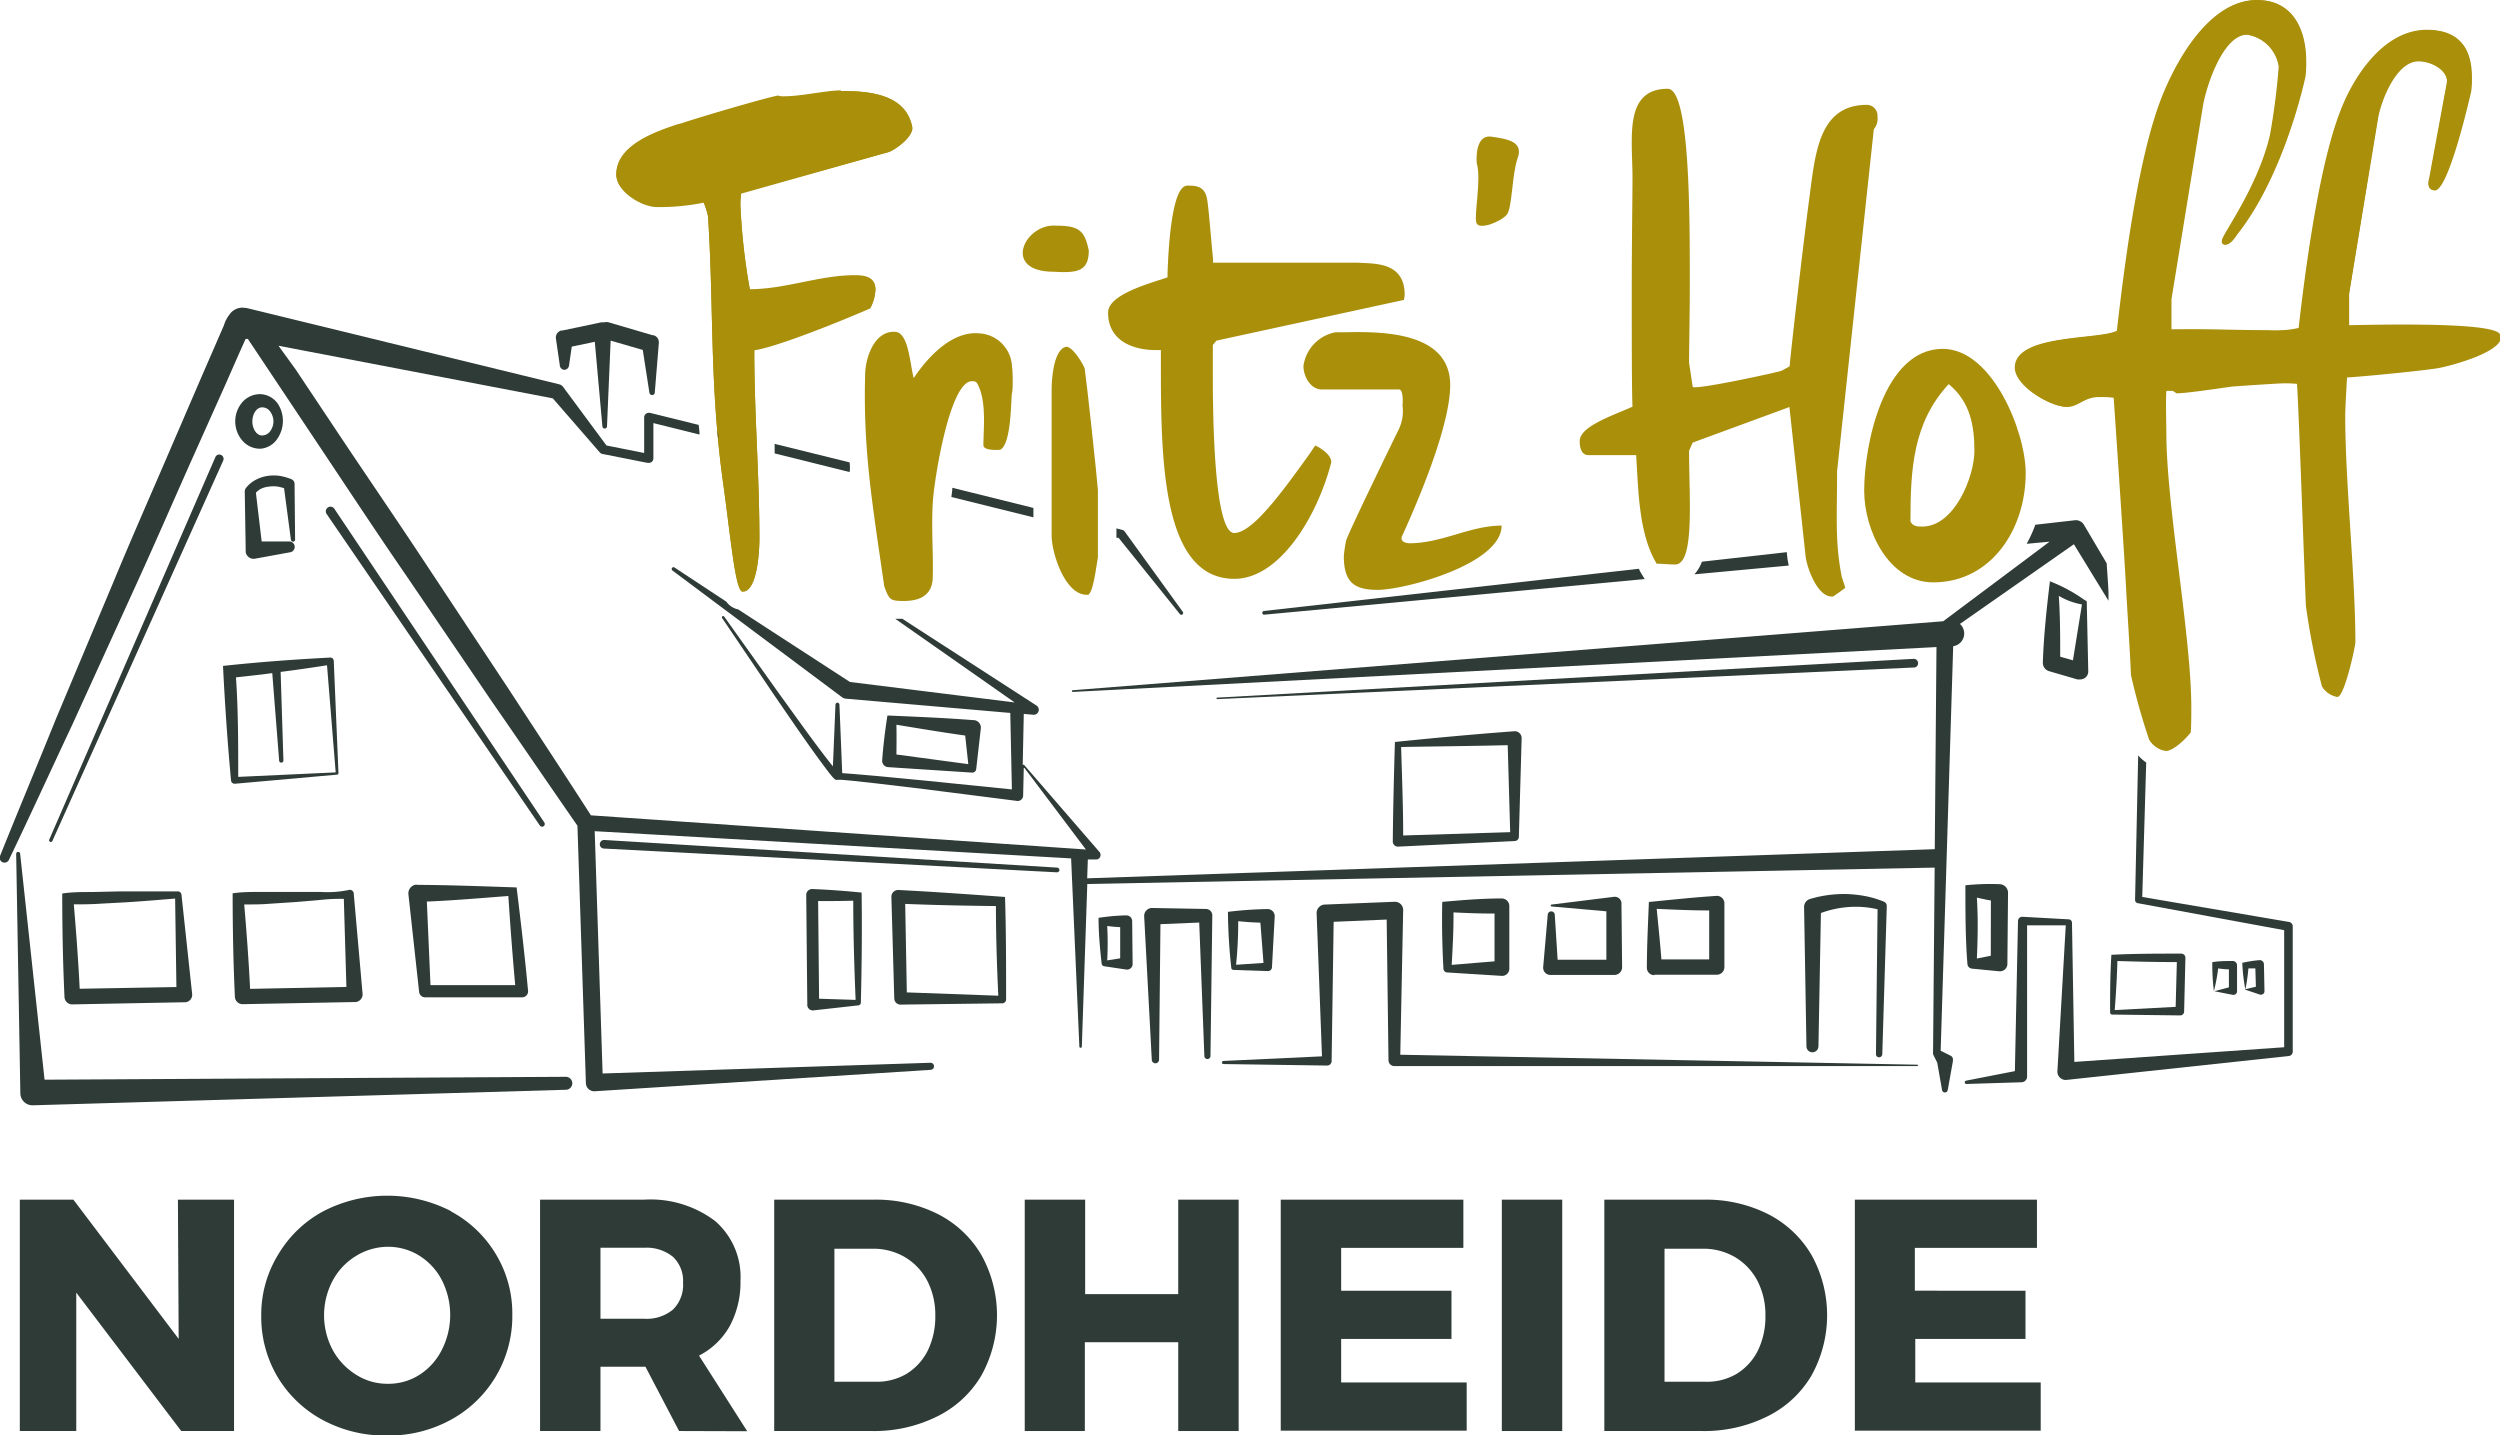 <svg xmlns="http://www.w3.org/2000/svg" viewBox="0 0 233.4 134"><defs><style>.cls-1{fill:#2e3b37;}.cls-2{fill:#aa8f0b;}</style></defs><g id="Ebene_2" data-name="Ebene 2"><g id="Ebene_1-2" data-name="Ebene 1"><path class="cls-1" d="M16.61,112h5.24V133.6H16.92l-9.8-12.92V133.6H1.85V112h5l9.83,13Z"/><path class="cls-1" d="M42.11,113.1a10.84,10.84,0,0,1,4.19,4,10.71,10.71,0,0,1,1.53,5.67,11,11,0,0,1-5.72,9.77,12.07,12.07,0,0,1-6,1.48,12.26,12.26,0,0,1-6-1.46,10.92,10.92,0,0,1-4.19-4,11,11,0,0,1-1.53-5.75A10.71,10.71,0,0,1,26,117.08a10.84,10.84,0,0,1,4.19-4,13,13,0,0,1,11.93,0Zm-8.88,4.16a6,6,0,0,0-2.17,2.3,6.9,6.9,0,0,0,0,6.47,6.22,6.22,0,0,0,2.18,2.31,5.43,5.43,0,0,0,3,.85,5.36,5.36,0,0,0,2.94-.85A5.89,5.89,0,0,0,41.26,126a7.18,7.18,0,0,0,0-6.47,5.86,5.86,0,0,0-2.11-2.3,5.51,5.51,0,0,0-2.94-.83A5.7,5.7,0,0,0,33.23,117.26Z"/><path class="cls-1" d="M63.4,133.6l-3.14-6h-4.2v6H50.42V112h9.71a10,10,0,0,1,6.64,2,6.9,6.9,0,0,1,2.36,5.59,8.59,8.59,0,0,1-1,4.21,6.89,6.89,0,0,1-2.87,2.76l4.5,7.06Zm-7.34-10.48h4.1a3.84,3.84,0,0,0,2.67-.86,3.22,3.22,0,0,0,.94-2.5,3.08,3.08,0,0,0-.94-2.42,3.89,3.89,0,0,0-2.67-.85h-4.1Z"/><path class="cls-1" d="M87.57,113.35a9.92,9.92,0,0,1,4.05,3.81,11.59,11.59,0,0,1,0,11.26,9.79,9.79,0,0,1-4.13,3.82,13.19,13.19,0,0,1-6.11,1.36h-9.1V112h9.31A12.88,12.88,0,0,1,87.57,113.35Zm-2.95,14.92a5.33,5.33,0,0,0,2-2.19,7.21,7.21,0,0,0,.7-3.24,6.92,6.92,0,0,0-.75-3.27,5.58,5.58,0,0,0-2.08-2.2,5.84,5.84,0,0,0-3-.79H77.9V129h3.83A5.48,5.48,0,0,0,84.62,128.27Z"/><path class="cls-1" d="M95.67,112h5.64v8.82H110V112h5.64V133.6H110v-8.29h-8.72v8.29H95.67Z"/><path class="cls-1" d="M119.57,112h17.05v4.5H125.21v4h10.3V125l-10.3,0v4.07h11.72v4.5H119.57Z"/><path class="cls-1" d="M140.21,112h5.64V133.6h-5.64Z"/><path class="cls-1" d="M165.07,113.35a9.92,9.92,0,0,1,4.05,3.81,11.59,11.59,0,0,1,0,11.26,9.79,9.79,0,0,1-4.13,3.82,13.19,13.19,0,0,1-6.11,1.36h-9.1V112h9.31A12.88,12.88,0,0,1,165.07,113.35Zm-2.95,14.92a5.33,5.33,0,0,0,2-2.19,7.21,7.21,0,0,0,.7-3.24,6.92,6.92,0,0,0-.75-3.27,5.58,5.58,0,0,0-2.08-2.2,5.84,5.84,0,0,0-3-.79H155.4V129h3.83A5.45,5.45,0,0,0,162.12,128.27Z"/><path class="cls-1" d="M173.17,112h17v4.5h-11.4v4H189.1V125l-10.29,0v4.07h11.71v4.5H173.17Z"/><path class="cls-2" d="M81.25,28.79a4,4,0,0,0,.48-1.71c0-1.17-1-1.31-1.92-1.31-3.29,0-6.51,1.31-9.8,1.31a58,58,0,0,1-.89-8c0-.35.07-1,.07-1L83,14.19c.68-.27,2.19-1.37,2.19-2.26C84.61,8.71,81,8.5,78.51,8.5c-1.37,0-3.7.55-5.28.55A1.82,1.82,0,0,1,72.62,9c-1.38.27-7.68,2.13-9.05,2.61-.07,0-.21.06-.28.06-2,.62-5.75,1.92-5.75,4.66,0,1.58,2.4,3,3.77,3a20.25,20.25,0,0,0,4.38-.41,7.32,7.32,0,0,1,.41,1.3c.55,8.43.14,15.56,1.37,24.61.76,5.41,1.17,10.42,1.86,10.42,1.43,0,1.57-4,1.57-4.94,0-5.89-.48-11.58-.48-17.61C72.14,32.49,77.48,30.43,81.25,28.79Z"/><path class="cls-2" d="M78.51,8.5c2.47,0,6.1.21,6.65,3.43,0,.89-1.51,2-2.19,2.26L69.19,18s-.07.68-.07,1a58,58,0,0,0,.89,8c3.29,0,6.51-1.31,9.8-1.31.89,0,1.92.14,1.92,1.31a4,4,0,0,1-.48,1.71c-3.77,1.64-9.11,3.7-10.83,3.91,0,6,.48,11.72.48,17.61,0,.89-.14,4.94-1.57,4.94-.69,0-1.1-5-1.86-10.42-1.23-9-.82-16.18-1.37-24.61a7.32,7.32,0,0,0-.41-1.3,20.25,20.25,0,0,1-4.38.41c-1.37,0-3.77-1.44-3.77-3,0-2.74,3.77-4,5.75-4.66.07,0,.21-.06.28-.06,1.37-.48,7.67-2.34,9.05-2.61a1.82,1.82,0,0,0,.61.07c1.58,0,3.91-.55,5.28-.55"/><path class="cls-2" d="M91.4,31.12c-2.33-.21-4.53,1.85-6.1,4.18-.35-1.37-.48-4.25-1.72-4.32-2-.13-2.81,2.54-2.81,4-.2,7.13.69,12.13,1.78,19.74.42,1.23.62,1.3,1.24,1.37,1.09.07,3.22.07,3.29-2.13s-.14-4.59,0-6.92c.07-1.92,1.57-11.58,3.7-11.45.34,0,.41.07.62.55.68,1.58.42,3.91.41,5.42,0,.57,1.56.43,1.56.43,1.09-.5,1-4.89,1.11-5.3s.07-2.12,0-2.47A3.24,3.24,0,0,0,91.4,31.12Z"/><path class="cls-2" d="M99.55,32.37c-.07,0-.13.06-.2.06-1.1.55-1.17,3.43-1.17,3.91V50.05c0,1.44,1.17,5.48,3.29,5.48.07,0,.21,0,.21-.07.48-.54.75-3.22.82-3.42V45.73c-.14-1.71-1-9.66-1.23-11.31C101.13,34,100.17,32.37,99.55,32.37Z"/><path class="cls-2" d="M101.65,23.39c-.41-2-1-2.33-3.28-2.33-2.8,0-4.78,4.31,0,4.31C100.62,25.51,101.65,25.31,101.65,23.39Z"/><path class="cls-2" d="M122.78,41.6l-.55.82c-2.47,3.43-5.28,7.34-7,7.34-2.06,0-2-13-2-15.29V32.21l.34-.41L131.07,28a3.71,3.71,0,0,0,.07-.48c0-3.15-2.95-2.88-4.39-3h-13.5v-.34c-.14-1.3-.41-4.8-.55-5.55-.21-1.3-1.1-1.3-1.85-1.3-1.51,0-1.78,6.23-1.85,8.22v.34l-.41.14c-.07,0-.14.07-.21.07-2.19.69-4.93,1.65-4.93,3.08,0,2.88,2.74,3.5,4.38,3.5h.55v1c0,8.91,0,20.36,6.86,20.36,4.18,0,7.67-5.69,9-10.7C124.56,42.49,122.91,41.6,122.78,41.6Z"/><path class="cls-2" d="M130.86,50.14c0-.07,4.53-9.53,4.53-14.19,0-5.07-6.58-5-9.94-4.93h-.76a3.71,3.71,0,0,0-3,3.15c0,1,.68,2.19,1.71,2.19h7.2c.48,0,.34,1.51.34,1.51a3.92,3.92,0,0,1-.34,2.19s-4.78,9.77-4.93,10.43a11.65,11.65,0,0,0-.21,1.43c0,2.47,1,3.15,3.15,3.15,2.54,0,11.58-2.4,11.58-6-2.94,0-5.55,1.65-8.63,1.65C131.21,50.69,130.78,50.58,130.86,50.14Z"/><path class="cls-2" d="M171.51,44l3.43-31.94a1.49,1.49,0,0,0,.34-1.17,1,1,0,0,0-1-1.1c-4.18,0-4.73,4-5.21,7.54l-.14,1.1c-.34,2.4-1.65,13.44-1.85,15.77l-.75.41c0,.07-8.16,1.85-8.3,1.5l-.34-2.26c0-1.16.07-4.45.07-7.67,0-6.24,0-17.89-2.06-17.89-3,0-3.36,2.46-3.36,5,0,1.17.07,2.33.07,3.29,0,1.65-.07,6.17-.07,10.69s0,9.12.07,10.7c-2,.89-4.93,1.85-4.93,3.22,0,.41.07,1.3.82,1.3h4.45c.21,3.15.21,7.33,1.92,10.14.62,0,1.1.07,1.72.07,1.85,0,1.3-6.24,1.3-10.62l.34-.76L167.06,38l1.51,13.91c.07.89,1.09,4,2.6,3.77.07-.07,1.1-.75,1.1-.82s-.34-1-.34-1.1C171.31,50.55,171.51,48.29,171.51,44Z"/><path class="cls-2" d="M181.38,32.57c-5.55,0-7.34,9-7.34,13.23,0,3.7,2.27,8.57,6.45,8.57,5.34,0,8.63-4.87,8.63-10.21C189.12,40.32,186,32.57,181.38,32.57Zm-1.92,16.59c-.41,0-.89,0-1.1-.48,0-4.8.21-9.19,3.57-12.82,2,1.65,2.4,3.84,2.4,6.24S182.47,49.16,179.46,49.16Z"/><path class="cls-2" d="M219.31,30.45v-3L222,11.16c.24-1.62,1.68-5.43,3.79-5.43,1.2,0,2.7.8,2.7,1.94l-1.66,9s-.37,1.07.48,1.11c1.32.07,3.41-9.28,3.41-9.28a8.86,8.86,0,0,0,.06-1.26c0-2.53-1-4.41-4.15-4.41-4,0-6.86,4.41-8.06,7.54-1.81,4.63-3.07,13-3.91,20.3-.86.44-6.9,0-11.93.14V27.92l2.91-17.86c.26-1.79,1.85-6.82,4.16-6.82a3.58,3.58,0,0,1,3,3,63.17,63.17,0,0,1-.82,6.4c-1.11,4.77-4.35,9.14-4.47,9.76s.6.71,1.32-.46c4.53-5.68,6.42-14.84,6.42-14.84a10.78,10.78,0,0,0,.06-1.39c0-2.78-1.12-5.69-4.56-5.69-4.43,0-7.54,5.69-8.86,9.13-2,5.09-3.25,13.69-4.17,21.76-1.66.86-9.53.27-9.53,3.44,0,1.72,3.31,3.64,4.77,3.64,1.12,0,1.58-.92,3-.92a12.46,12.46,0,0,1,1.46.06c.2,2.71,1.06,15.61,1.19,18.33,0,.19.42,6.78.42,7.57a62.18,62.18,0,0,0,1.72,6.15,2.06,2.06,0,0,0,1.45.93c.73,0,1.92-1.19,2.32-1.72.06-.33.06-1.92.06-2.32,0-6.74-2.33-18.82-2.33-25.7,0-.63-.07-2.93,0-3.88l.61,0,.34.23c.79,0,3.09-.33,5.17-.63,2.44-.17,4.42-.3,4.86-.3a10.17,10.17,0,0,1,1.32.06c.18,2.46.72,18.38.84,20.85a62.53,62.53,0,0,0,1.5,7.52,2,2,0,0,0,1.33.85c.66,0,1.68-4.75,1.68-5.11,0-6.14-.95-14.91-.95-21.16,0-.73.17-3.56.17-3.56,1.26-.06,7.47-.66,8.67-.9.91-.18,5.73-1.4,5.73-2.91C233.4,30,220.27,30.45,219.31,30.45Z"/><path class="cls-2" d="M210.69,0c3.44,0,4.56,2.91,4.56,5.69a10.78,10.78,0,0,1-.06,1.39s-1.89,9.16-6.42,14.84c-.4.65-.8.91-1.06.91s-.32-.17-.26-.45c.12-.62,3.36-5,4.47-9.76a63.17,63.17,0,0,0,.82-6.4,3.58,3.58,0,0,0-3-3c-2.31,0-3.9,5-4.16,6.82l-2.91,17.86v2.84l1.88,0c2.62,0,5.29.09,7.23.09a10,10,0,0,0,2.82-.21c.84-7.35,2.1-15.67,3.91-20.3,1.2-3.13,4-7.54,8.06-7.54,3.13,0,4.15,1.88,4.15,4.41a8.86,8.86,0,0,1-.06,1.26s-2.08,9.28-3.39,9.28h0c-.85,0-.48-1.11-.48-1.11l1.66-9c0-1.14-1.5-1.94-2.7-1.94-2.11,0-3.55,3.81-3.79,5.43l-2.65,16.25v3c.36,0,2.49-.06,5-.06,4.06,0,9.1.15,9.1,1,0,1.51-4.82,2.73-5.73,2.91-1.2.24-7.41.84-8.67.9,0,0-.17,2.83-.17,3.56,0,6.25.95,15,.95,21.16,0,.36-1,5.11-1.68,5.11a2,2,0,0,1-1.33-.85,62.53,62.53,0,0,1-1.5-7.52c-.12-2.47-.66-18.39-.84-20.85a10.17,10.17,0,0,0-1.32-.06c-.44,0-2.42.13-4.86.3-2.08.3-4.38.59-5.17.63l-.34-.23-.61,0c0,1,0,3.25,0,3.88,0,6.88,2.33,19,2.33,25.7,0,.4,0,2-.06,2.32-.4.53-1.59,1.72-2.32,1.72a2.06,2.06,0,0,1-1.45-.93A62.18,62.18,0,0,1,198.94,63c0-.79-.42-7.38-.42-7.57-.13-2.72-1-15.62-1.19-18.33a12.46,12.46,0,0,0-1.46-.06c-1.39,0-1.85.92-3,.92-1.46,0-4.77-1.92-4.77-3.64,0-3.17,7.87-2.58,9.53-3.44.92-8.07,2.18-16.67,4.17-21.76C203.15,5.69,206.26,0,210.69,0"/><path class="cls-1" d="M166.87,52.1l-.06-.55-7.92.89a3.59,3.59,0,0,1-.7,1.18L167,52.8C166.93,52.5,166.89,52.25,166.87,52.1Z"/><path class="cls-1" d="M197.22,94.72l6.3.08a.37.37,0,0,0,.39-.37v0l.12-5h0a.39.39,0,0,0-.4-.4c-2.17,0-4.37,0-6.51.11C197,91,197,92.78,197,94.52A.2.2,0,0,0,197.22,94.72Zm.46-5c1.87.06,3.7.1,5.55.1L203.12,94l-5.69.3C197.55,92.75,197.64,91.24,197.68,89.73Z"/><path class="cls-1" d="M50.75,77.14a.26.26,0,0,0,.07-.35L31.21,47.49h0a.43.43,0,0,0-.6-.11.43.43,0,0,0-.12.6L50.4,77.07A.26.26,0,0,0,50.75,77.14Z"/><path class="cls-1" d="M38.86,82.59a.82.82,0,0,0-.73.9l1,9.12v0a.56.56,0,0,0,.56.5l9.06,0h.05a.56.56,0,0,0,.5-.61c-.3-3.22-.68-6.47-1.07-9.65-3-.1-6.09-.22-9.24-.24Zm8.6,1.06c.18,2.81.39,5.55.64,8.32l-7.91,0-.34-7.8C42.33,84.07,44.83,83.85,47.46,83.65Z"/><path class="cls-1" d="M118,57.39l35.55-3.33-.31-.5c-.09-.15-.16-.3-.24-.46l-35,3.94a.18.18,0,0,0-.15.19A.17.17,0,0,0,118,57.39Z"/><path class="cls-1" d="M110.17,57.35a.17.17,0,0,0,.24,0,.18.18,0,0,0,0-.25L105,49.62a.38.38,0,0,0-.23-.15h0l-.54-.14v.88l.2,0Z"/><path class="cls-1" d="M67,40.1c0,.3,0,.61.08.91h0c0-.3-.06-.61-.08-.91Z"/><path class="cls-1" d="M33,83.32a.35.35,0,0,0-.44-.23,9.81,9.81,0,0,1-2.65.18h-2.7l-2.76,0c-.91,0-1.87,0-2.73.13,0,3.16.06,6.44.21,9.65a.72.72,0,0,0,.74.7l10.46-.2h.07a.72.72,0,0,0,.65-.77l-.82-9.3v-.13A.19.19,0,0,0,33,83.32Zm-9.65,9c-.13-2.62-.32-5.21-.55-7.88.86,0,1.62,0,2.43-.07l2.4-.16L30.1,84a15.55,15.55,0,0,1,2-.08l.24,8.22Z"/><path class="cls-1" d="M21.57,72.87v0a.34.34,0,0,0,.36.3l9.55-.85a.14.14,0,0,0,.12-.13l-.44-10.49h0a.32.32,0,0,0-.34-.31h0c-3.22.17-6.61.41-10,.78C21,65.81,21.25,69.42,21.57,72.87Zm3.85-10L26.06,71a.2.2,0,1,0,.4,0l-.26-8.27c1.42-.18,2.86-.39,4.33-.62l.81,10-9.1.42c0-3.2,0-6.25-.21-9.29C23.16,63.11,24.29,63,25.42,62.84Z"/><path class="cls-1" d="M25.11,45.43a2.9,2.9,0,0,1,.83,0,4.12,4.12,0,0,1,.58.15l.64,4.82a.21.21,0,0,0,.2.17.19.19,0,0,0,.19-.2l-.05-5.21a.48.48,0,0,0-.31-.43h0a5.37,5.37,0,0,0-1.06-.3,3.94,3.94,0,0,0-1.14,0,3.44,3.44,0,0,0-1.12.37,2.85,2.85,0,0,0-.93.79h0a.55.55,0,0,0-.09.28v0l.09,5.57v0a.49.49,0,0,0,0,.12.75.75,0,0,0,.86.6l3.34-.61a.51.51,0,0,0-.1-1l-2.61,0L23.89,46a1.84,1.84,0,0,1,.46-.36A2.2,2.2,0,0,1,25.11,45.43Z"/><path class="cls-1" d="M52.85,100.53l-48.69.27L1.88,79.7a.19.19,0,0,0-.19-.17.19.19,0,0,0-.18.19l.39,22.36h0a1.13,1.13,0,0,0,1.17,1.11h0l49.77-1.45a.61.61,0,0,0,.59-.61A.61.61,0,0,0,52.85,100.53Z"/><path class="cls-1" d="M96.48,47.42l-7.57-1.88c0,.29-.06.58-.09.86l7.66,1.9Z"/><path class="cls-1" d="M79.32,43.17l-7-1.73a.38.38,0,0,0,0,.1c0,.26,0,.53,0,.79l7,1.74C79.37,43.77,79.35,43.47,79.32,43.17Z"/><path class="cls-1" d="M52.61,34.52a.45.45,0,0,0,.51-.37l.26-1.79,2.15-.45.71,7.9a.22.22,0,0,0,.21.2.21.21,0,0,0,.22-.21l.34-8,3,.87.62,4a.26.26,0,0,0,.23.21.24.24,0,0,0,.27-.23l.38-4.64a.68.68,0,0,0-.49-.71l-.08,0-4.13-1.21a.86.86,0,0,0-.39,0l-.21,0h-.06l-3.61.76-.11,0a.68.68,0,0,0-.53.76l.36,2.46A.46.46,0,0,0,52.61,34.52Z"/><path class="cls-1" d="M24.36,36.8a2.19,2.19,0,0,0-1.77.79,2.75,2.75,0,0,0,0,3.5,2.17,2.17,0,0,0,1.77.8,2.1,2.1,0,0,0,1.58-1,2.92,2.92,0,0,0,.47-1.6,2.87,2.87,0,0,0-.47-1.59A2.07,2.07,0,0,0,24.36,36.8Zm.8,3.54a.94.94,0,0,1-.8.31c-.49-.09-.8-.71-.8-1.31s.31-1.21.8-1.3a.9.9,0,0,1,.8.3,1.6,1.6,0,0,1,.37,1A1.55,1.55,0,0,1,25.16,40.34Z"/><path class="cls-1" d="M175.43,98.71a.3.3,0,0,0,.3-.29l.42-13.84a.43.43,0,0,0-.27-.4h0a8.84,8.84,0,0,0-1.69-.51,11.17,11.17,0,0,0-1.74-.2,11,11,0,0,0-3.5.47h0a.77.77,0,0,0-.52.75l.22,13a.55.55,0,0,0,.55.55.56.56,0,0,0,.57-.54L170,85.24a9.41,9.41,0,0,1,2.47-.55,9,9,0,0,1,1.56,0,8.71,8.71,0,0,1,1.26.2l-.15,13.51A.29.29,0,0,0,175.43,98.71Z"/><path class="cls-1" d="M194.7,56.08a14.67,14.67,0,0,0-3.32-1.81c-.29,2.41-.58,5.06-.66,7.6h0a.81.81,0,0,0,.58.79l2.64.77.08,0a.78.78,0,0,0,.22,0,.74.74,0,0,0,.72-.76l-.14-6.44a.23.23,0,0,0-.1-.19Zm-1.17,5.57-1.19-.34c0-1.87,0-3.68-.13-5.68a6.41,6.41,0,0,0,2.16.8Z"/><path class="cls-1" d="M178.69,62.32a.39.39,0,0,0,.38-.43.4.4,0,0,0-.43-.38l-65,3.62a.07.07,0,0,0-.07.07.08.08,0,0,0,.07.07l65-2.95Z"/><path class="cls-1" d="M141.37,68.27c-3.78.28-7.52.63-11.14,1-.09,3-.17,6.18-.2,9.31v0a.48.48,0,0,0,.51.46l10.88-.52a.4.4,0,0,0,.38-.39h0l.26-9.17v-.07A.64.64,0,0,0,141.37,68.27ZM131,78c0-2.73-.11-5.46-.19-8.26,3.4-.06,6.69-.09,9.95-.17l.23,8.12Z"/><path class="cls-1" d="M90.74,72.13a.37.37,0,0,0,.4-.34v0L91.57,68v0a.7.7,0,0,0-.65-.77h-.07c-2.69-.21-5.4-.32-8-.43-.21,1.35-.39,2.79-.49,4.19v0a.59.59,0,0,0,.55.63Zm-7-4.46c2.2.36,4.28.71,6.37,1l.29,2.67-6.71-.9C83.7,69.52,83.71,68.63,83.69,67.67Z"/><path class="cls-1" d="M193.62,50.81l3.23,5.28c0-.37,0-.52,0-.59,0-.57-.09-1.61-.17-2.91L194.56,49a.88.88,0,0,0-.85-.43l-3.69.42a12.54,12.54,0,0,1-.81,1.78l2.14-.2L181.42,58l-81.27,6.44a.08.08,0,0,0-.08.08.09.09,0,0,0,.09.08l80.63-4.19-.16,18.87L101.5,82l.06-1.76.74,0h0a.43.43,0,0,0,.32-.11.44.44,0,0,0,0-.62l-7-8.09a.11.11,0,0,0-.14,0h0l.1-4.77.89.08h0a.47.47,0,0,0,.3-.86l-12.53-8.1h0l-.66,0h0l11.15,7.81L79.35,63.67,68.91,56.89a1.77,1.77,0,0,1-1.1-.72L63,53a.17.17,0,0,0-.24,0,.18.18,0,0,0,0,.25L78.61,65.09a.7.7,0,0,0,.37.14h0l15.34,1.33.15,7.14-8.19-.83-4.38-.42-2.2-.19-1.07-.08-.26-6.4a.2.2,0,0,0-.18-.18.19.19,0,0,0-.19.18l-.24,5.77C76,69.34,74.37,67,72.71,64.72L67.6,57.55a.13.13,0,0,0-.17,0,.12.12,0,0,0,0,.17L72.35,65c1.67,2.42,3.3,4.85,5.1,7.21.12.14.23.29.38.44a.94.94,0,0,0,.19.15.34.34,0,0,0,.16,0h.12l.26,0,1.08.1,2.19.24,4.37.52L95,74.78h0a.51.51,0,0,0,.52-.5v0l.06-2.67,5.8,7.7L55.17,76.12c-2.52-3.92-5.09-7.81-7.63-11.71l-7.94-12c-2.64-4-5.35-7.94-8-11.92l-4-6L26,32.28l25.61,4.91L56,42.24h0a.42.42,0,0,0,.24.14l4.19.83h.08A.42.42,0,0,0,61,42.8V39.5l4.31,1.07c0-.3-.05-.6-.08-.9l-4.56-1.13h-.1a.43.43,0,0,0-.43.42v3.33l-3.52-.7-4.05-5.47a.64.64,0,0,0-.36-.24h0L23,28.75H22.9a1.45,1.45,0,0,0-1.47.61,3,3,0,0,0-.52,1l-.69,1.59L18.85,35.1,16.1,41.48c-1.82,4.25-3.7,8.48-5.47,12.76L5.25,67.05C3.52,71.34,1.73,75.61,0,79.92a.46.46,0,0,0,.22.57.46.46,0,0,0,.61-.21c2-4.17,3.93-8.39,5.9-12.58l5.76-12.63c1.93-4.21,3.76-8.46,5.65-12.68L21,36l1.4-3.18.53-1.18.21,0,.7,1.05,2,3,4,6c2.67,4,5.3,8,8,11.92l8.07,11.87c2.68,3.87,5.33,7.76,8,11.61l.79,24.06v0a.78.78,0,0,0,.83.73l31.36-2a.33.33,0,0,0,.31-.34.33.33,0,0,0-.34-.32l-30.6,1-.74-22.62L100,80.14l.77,17.57a.11.11,0,0,0,.11.11.11.11,0,0,0,.12-.11l.51-15.18L180.62,81l-.15,17.32a.15.15,0,0,0,0,.09l.08.18.31.62.45,2.56a.28.28,0,0,0,.22.22.27.27,0,0,0,.31-.22l.48-2.68V99a.4.4,0,0,0-.23-.45l-.91-.45,1.17-37.77a1.2,1.2,0,0,0,.63-2.08Z"/><path class="cls-1" d="M213.74,86.08,200,83.74l.37-12.55a4.37,4.37,0,0,1-.75-.66L199.33,84a.31.31,0,0,0,.25.32l13.67,2.52V97.77l-19.59,1.37-.22-13a.32.32,0,0,0-.29-.31l-4.34-.24h0a.4.4,0,0,0-.41.4h0L188.11,100l-4.55.89a.15.15,0,0,0-.13.16.16.16,0,0,0,.16.15l5.15-.16a.53.53,0,0,0,.51-.53v0l0-14.12h3.61L192.08,100a.57.57,0,0,0,0,.13.78.78,0,0,0,.85.69h0l20.75-2.23h0a.41.41,0,0,0,.37-.41V86.48A.42.42,0,0,0,213.74,86.08Z"/><path class="cls-1" d="M186.75,82.55a22,22,0,0,0-3.26.1c0,2.48,0,5,.19,7.36a.47.47,0,0,0,.41.42h0l2.56.25h.06a.69.69,0,0,0,.7-.68v-.11l.06-6.54a.8.8,0,0,0-.76-.8Zm-.89,6.68-1.3.26c.09-2,.12-3.82,0-5.69.47.11.89.2,1.31.27Z"/><path class="cls-1" d="M211,92.86a.18.18,0,0,0,.1,0,.31.31,0,0,0,.31-.32v-.1L211.36,90v0a.39.39,0,0,0-.43-.36,11.47,11.47,0,0,0-1.59.25,16.82,16.82,0,0,0,.29,2.51h0Zm-1.38-.45a15.79,15.79,0,0,0,.29-2l.65,0,.05,1.71-1,.24Z"/><path class="cls-1" d="M208.46,92.88h.06a.33.33,0,0,0,.33-.33V90.12a.4.4,0,0,0-.4-.4c-.64,0-1.3,0-1.91.11a20.68,20.68,0,0,0,.15,2.71,17.66,17.66,0,0,0,.4-2.13,8.37,8.37,0,0,0,1,.09v1.68l-1.36.36h0Z"/><path class="cls-1" d="M154.46,91h5.82a.71.71,0,0,0,.71-.71v-6a.7.7,0,0,0-.73-.65c-2.16.14-4.31.37-6.32.57-.08,2-.18,4-.19,6.14h0a.69.69,0,0,0,.69.69Zm5.11-6v4.57h-4.46c-.12-1.53-.28-3.07-.44-4.72C156.38,84.93,158,85,159.57,85Z"/><path class="cls-1" d="M135.14,90.79l5.11.32h0a.67.67,0,0,0,.66-.66V84.58h0a.71.71,0,0,0-.72-.7c-1.85,0-3.75.16-5.54.32-.05,2.12,0,4.26.11,6.26A.37.37,0,0,0,135.14,90.79Zm.56-5.61c1.32.07,2.57.11,3.83.11v4.46l-4,.33C135.63,88.38,135.71,86.78,135.7,85.18Z"/><path class="cls-1" d="M98.69,81,56.42,78.42h0a.4.4,0,0,0-.42.38.39.39,0,0,0,.37.42l42.3,2.22a.23.23,0,0,0,.24-.21A.24.24,0,0,0,98.69,81Z"/><path class="cls-1" d="M105.7,86h0a.54.54,0,0,0-.57-.54,19.48,19.48,0,0,0-2.57.23c0,1.47.14,2.93.29,4.28a.29.29,0,0,0,.24.24h0l2.08.31h.08a.51.51,0,0,0,.49-.5V89.9Zm-2.33,3.66a31.31,31.31,0,0,0,0-3.21c.43.06.82.09,1.21.11l0,2.91Z"/><path class="cls-1" d="M145.15,85.36a.33.33,0,0,0-.65,0l-.43,4.94v.06a.67.67,0,0,0,.66.66h6a.72.72,0,0,0,.71-.72l-.06-5.87v-.15a.63.63,0,0,0-.72-.55l-5.81.72s-.07,0-.08.08a.11.11,0,0,0,.09.1l5.11.45,0,4.52h-4.55Z"/><path class="cls-1" d="M16.65,83.22c-1.76,0-3.55,0-5.37,0l-2.75.06c-.91,0-1.86,0-2.72.14,0,3.16.06,6.44.21,9.65a.72.72,0,0,0,.74.7l10.46-.2h.09a.7.7,0,0,0,.63-.77l-1-9.29A.35.35,0,0,0,16.65,83.22ZM7.44,92.31c-.13-2.62-.32-5.21-.55-7.88.86,0,1.63,0,2.44-.06l2.41-.13c1.51-.09,3-.22,4.61-.35l.12,8.26Z"/><path class="cls-1" d="M83.89,83.09h-.06a.63.63,0,0,0-.61.65l.27,9.49v0a.58.58,0,0,0,.58.56l9.5-.12a.36.36,0,0,0,.36-.37c0-3.13,0-6.35-.1-9.56C90.57,83.5,87.21,83.26,83.89,83.09Zm.77,9.56-.15-8.26c2.8.11,5.6.17,8.47.2,0,2.78.09,5.53.22,8.37Z"/><path class="cls-1" d="M75.81,83a.55.55,0,0,0-.54.56l.1,10.22v.09a.52.52,0,0,0,.57.46l4.2-.47h0a.26.26,0,0,0,.23-.25c.08-3.35.12-6.82.07-10.28-1.49-.15-3.07-.27-4.61-.33Zm3.85,1.1c0,3,.09,6.1.22,9.25l-3.41-.11-.09-9.12C77.46,84.13,78.53,84.12,79.66,84.09Z"/><path class="cls-1" d="M20.63,42.47a.39.39,0,0,0-.52.2L4.6,78.38a.16.16,0,0,0,.08.21.15.15,0,0,0,.21-.08L20.84,43h0A.4.4,0,0,0,20.63,42.47Z"/><path class="cls-1" d="M115.15,90.55l3.22.11a.37.37,0,0,0,.38-.34v0l.26-4.8v0a.67.67,0,0,0-.67-.65h0a34.45,34.45,0,0,0-3.7.26,51.68,51.68,0,0,0,.32,5.29h0A.24.24,0,0,0,115.15,90.55ZM115.6,86c.73.08,1.4.12,2.07.14l.29,3.76-2.56.17A39.11,39.11,0,0,0,115.6,86Z"/><path class="cls-1" d="M112.58,84.86h0l-5-.09h-.06a.74.74,0,0,0-.7.78l.71,13.38a.34.34,0,0,0,.68,0l.13-12.65,3.62-.15.48,12.47a.28.28,0,0,0,.28.27.28.28,0,0,0,.29-.28l.17-13.11A.6.6,0,0,0,112.58,84.86Z"/><path class="cls-1" d="M130.73,98.47,131,84.94v0a.77.77,0,0,0-.81-.75h0l-6.52.26h0a.79.79,0,0,0-.75.81l.5,13.36-9.2.43a.15.15,0,0,0-.14.15.15.15,0,0,0,.15.14l9.66.14a.42.42,0,0,0,.43-.42v0l.19-13,4.95-.21L129.63,99v0a.55.55,0,0,0,.54.53l48.82,0a.07.07,0,0,0,.07-.07.07.07,0,0,0-.07-.06Z"/><path class="cls-2" d="M137.87,15.24s-.27-2.7,1.36-2.48,3,.51,2.46,2-.5,4.61-1,5.26-2.6,1.51-2.85.79S138.32,16.78,137.87,15.24Z"/></g></g></svg>